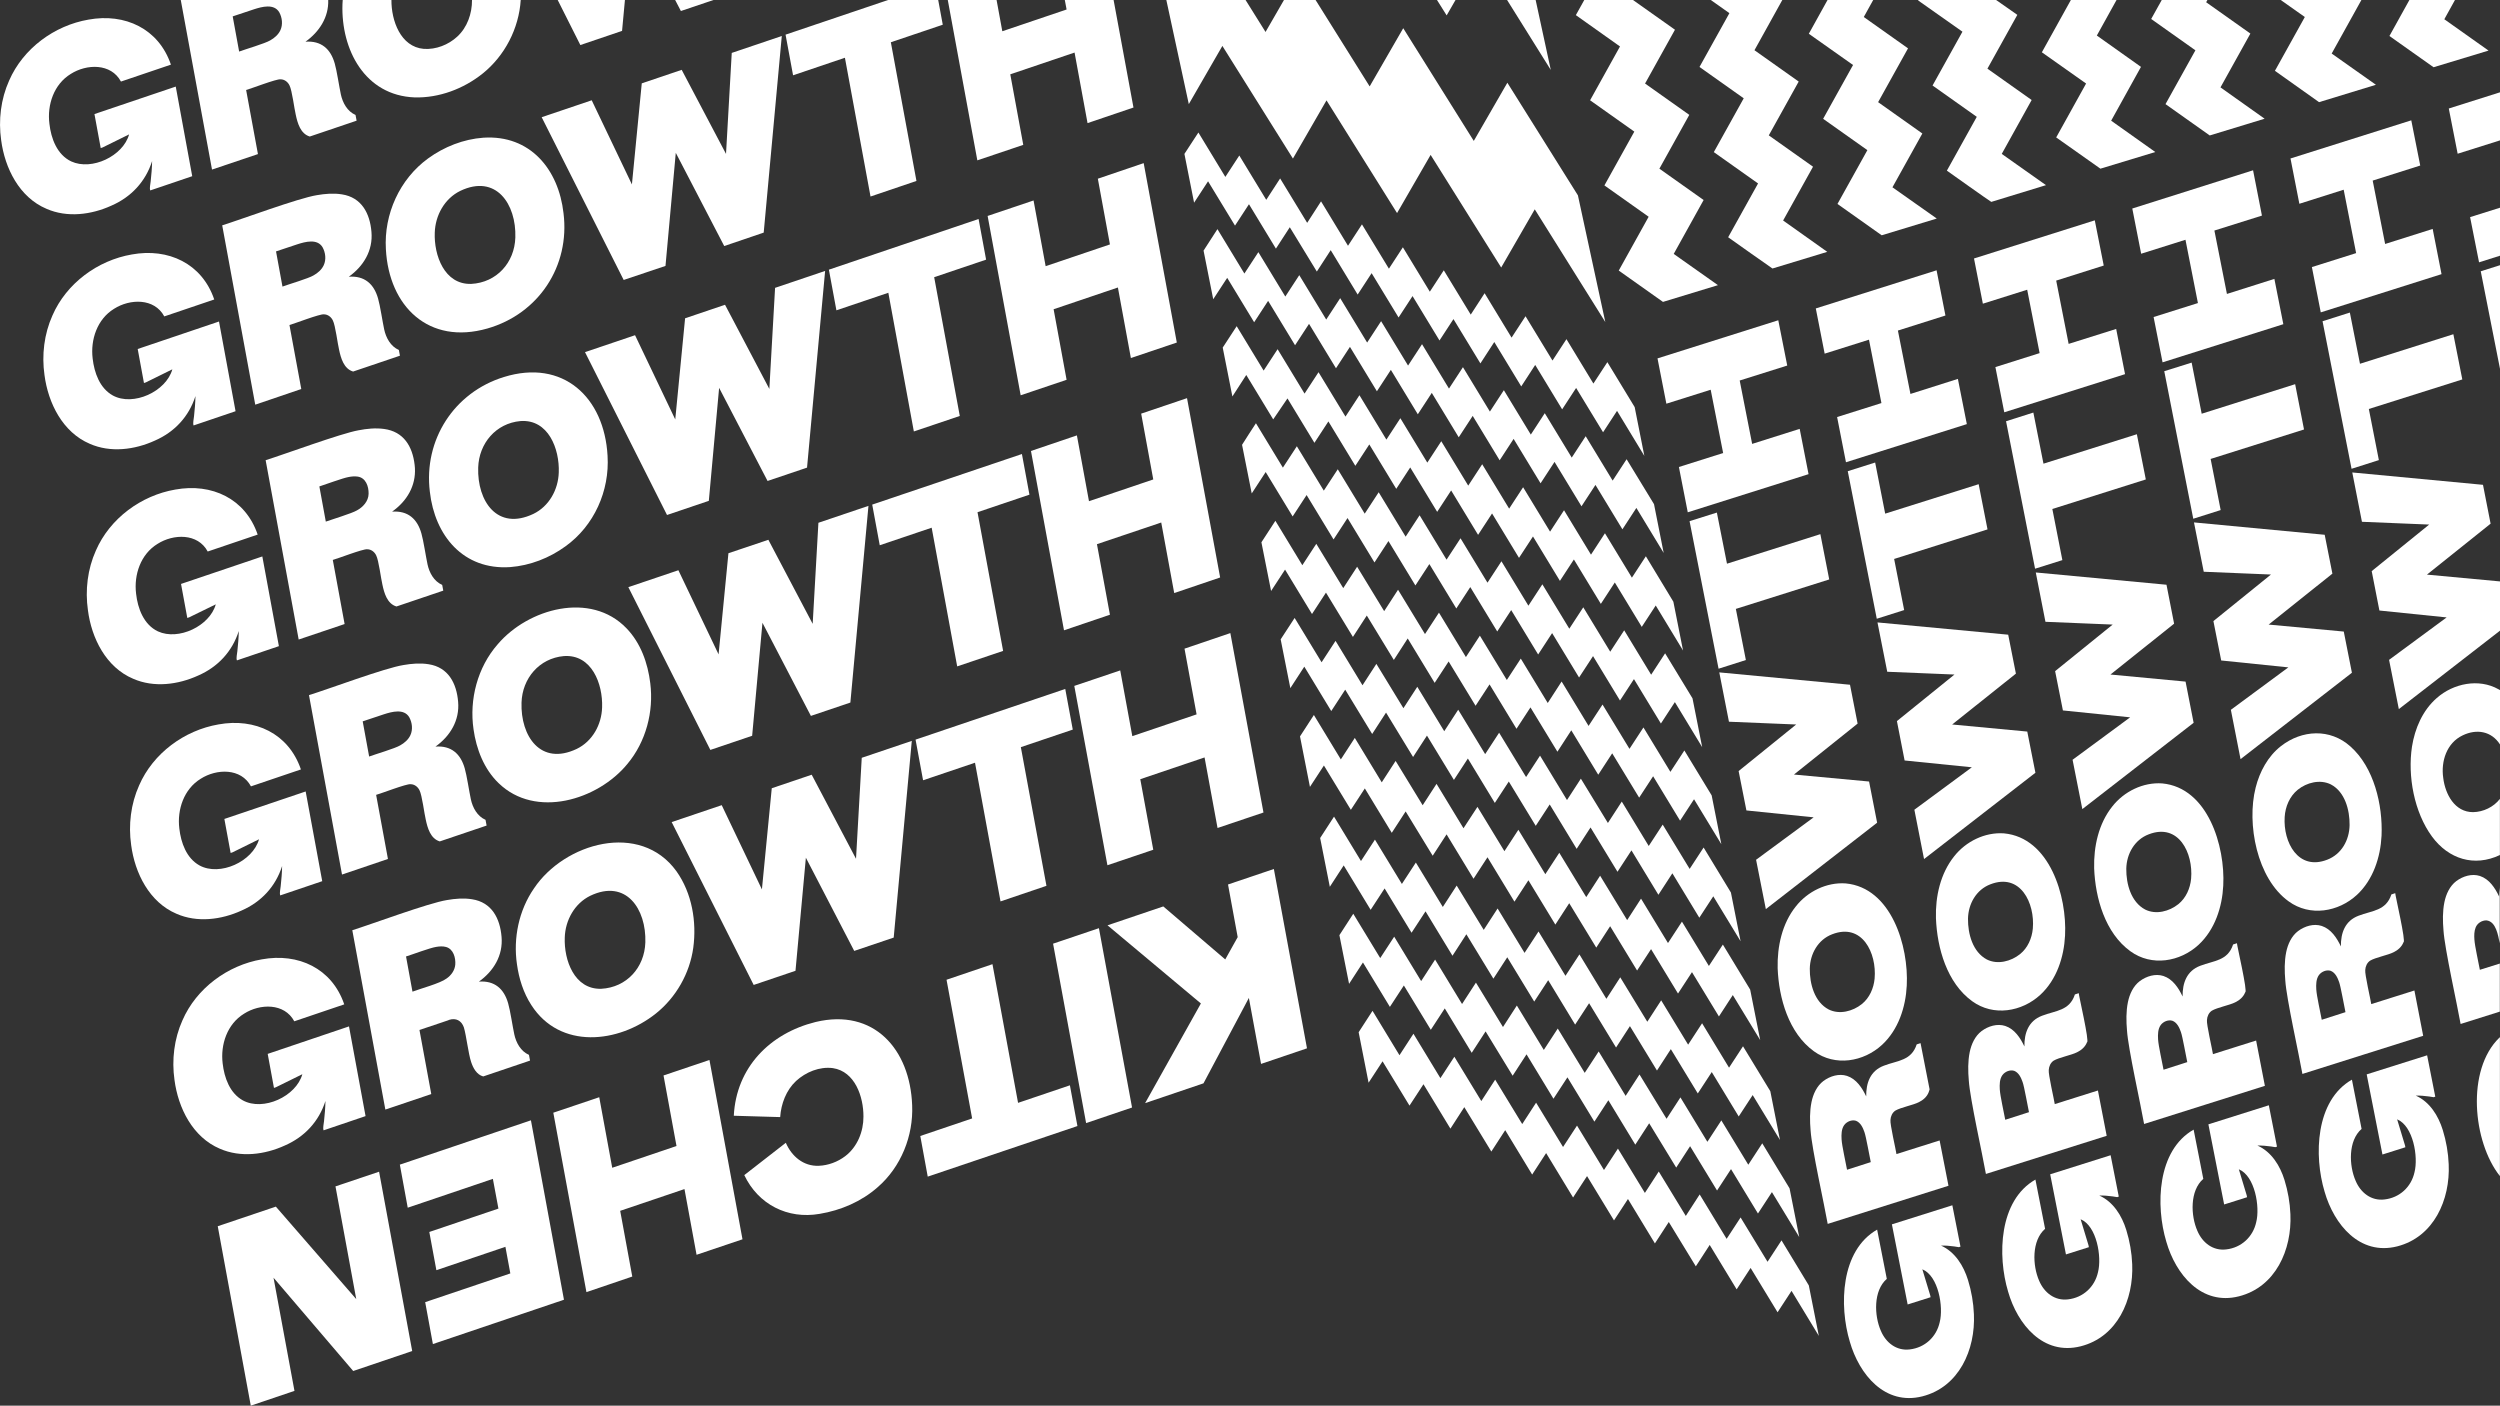 <?xml version="1.0" encoding="utf-8"?>
<!-- Generator: Adobe Illustrator 26.1.0, SVG Export Plug-In . SVG Version: 6.00 Build 0)  -->
<svg version="1.1" id="Layer_1" xmlns="http://www.w3.org/2000/svg" xmlns:xlink="http://www.w3.org/1999/xlink" x="0px" y="0px"
	 viewBox="0 0 2792.3 1570" style="enable-background:new 0 0 2792.3 1570;" xml:space="preserve">
<rect x="0" y="0" width="2792.3" height="1570" fill="#333333" stroke="none"/>
<style type="text/css">
	.st0{fill:#FFFFFF;}
</style>
<g>
	<path class="st0" d="M288.1,172.1l-13.2-71.6c4.8-1.2,34.1-12.6,38.5-11.9c4.4,0,8.2,3,10,6.9c2.8,5.4,5.4,26.5,6.9,32.5
		c2,9.5,5.3,21.4,15.7,24.5l52.3-17.7l-1.2-6.4c-9.2-4-14.4-13.6-16.4-23c-1.6-7.3-4.7-27.5-6.8-34.4c-4.6-16.4-15.2-25.7-32.7-24.4
		c15.3-10.9,26.1-27.3,25.4-46.6H201.9l34.9,189.4L288.1,172.1z M283.6,10.4c9-2.9,22.4-6.6,28.3,3.3c3.3,6,4.2,13.7,1.3,20
		c-2.3,5-6.7,8.8-11.4,11.4c-5.5,3.4-28.4,10.1-34.7,12.5l-7.2-39.3L283.6,10.4z"/>
	<path class="st0" d="M433.3,959.4l-13.2-71.6c4.8-1.2,34.1-12.6,38.5-11.9c4.4,0,8.2,3,10,6.9c2.8,5.4,5.4,26.5,6.9,32.5
		c2,9.5,5.3,21.4,15.7,24.5l52.3-17.7l-1.2-6.4c-9.2-4-14.4-13.6-16.4-23c-1.6-7.3-4.7-27.5-6.8-34.4c-4.6-16.4-15.2-25.7-32.7-24.4
		c16.5-11.8,27.1-29.3,25.3-50c-1.7-20.6-10.9-38.6-33-42c-9.2-1.5-18.8-0.7-28,0.9C430,746,366,770,345.1,776.4L382,976.8
		L433.3,959.4z M428.8,797.8c9-2.9,22.4-6.6,28.3,3.3c3.3,6,4.2,13.7,1.3,20c-2.3,5-6.7,8.8-11.4,11.4c-5.5,3.4-28.4,10.1-34.7,12.5
		l-7.2-39.3L428.8,797.8z"/>
	<path class="st0" d="M501.6,1139.1c7.7-2.4,13.8,0.8,16.5,8.4c2.8,9.4,5,29.4,8.1,38.6c2.2,6.8,6.2,14.2,13.5,16.2l52.3-17.7
		l-1.2-6.4c-9.2-4-14.4-13.6-16.4-23c-1.6-7.3-4.7-27.5-6.8-34.4c-4.6-16.4-15.2-25.7-32.7-24.4c16.5-11.8,27.1-29.3,25.3-50
		c-1.7-20.6-10.9-38.6-33-42c-9.2-1.5-18.8-0.7-28,0.9c-20.7,3.3-84.8,27.2-105.7,33.7l36.9,200.3l51.3-17.3l-13.2-71.6l32.1-10.8
		L501.6,1139.1z M498.8,1092.9c-7.2,5.5-29.6,11.4-38.1,14.7l-7.2-39.3c7.2-2.2,26.6-9.6,33.7-10.7c3.6-0.6,7.4-0.9,11,0.1
		c8.3,2.3,10.9,12.2,10.3,19.8C507.9,1083.9,503.9,1089.4,498.8,1092.9z"/>
	<path class="st0" d="M441.3,568.9c15.5-12.2,24.3-29.9,21.8-49.8c-2.4-20.6-12.3-37.1-34.2-40c-9.5-1.3-19.2-0.3-28.5,1.5
		C381,484,316.3,507.9,296.7,514l36.9,200.3l51.3-17.3l-13.2-71.6c4.8-1.2,34.1-12.6,38.5-11.9c4.4,0,8.2,3,10,6.9
		c2.8,5.4,5.4,26.5,6.9,32.5c2,9.5,5.3,21.4,15.7,24.5l52.3-17.7l-1.2-6.4c-9.2-4-14.4-13.6-16.4-23c-1.6-7.3-4.7-27.5-6.8-34.4
		c-4.6-16.4-15.2-25.7-32.7-24.4C438.9,570.8,440.5,569.6,441.3,568.9z M411.7,551.6c-0.2,8.2-6.2,14.8-13.1,18.5
		c-5.5,3.3-28.4,10.2-34.7,12.5l-7.2-39.3c6.3-2,26.1-9.3,32.2-10.4c3.4-0.7,7-1.1,10.4-0.6C408.6,533.5,411.9,543.3,411.7,551.6z"
		/>
	<path class="st0" d="M336.5,434.5L323.3,363c4.8-1.2,34.1-12.6,38.5-11.9c4.4,0,8.2,3,10,6.9c2.8,5.4,5.4,26.5,6.9,32.5
		c2,9.5,5.3,21.4,15.7,24.5l52.3-17.7l-1.2-6.4c-9.2-4-14.4-13.6-16.4-23c-1.6-7.3-4.7-27.5-6.8-34.4c-4.6-16.4-15.2-25.7-32.7-24.4
		c16.5-11.8,27.1-29.3,25.3-50c-1.7-20.6-10.9-38.6-33-42c-9.2-1.5-18.8-0.7-28,0.9c-20.7,3.3-84.8,27.2-105.7,33.7l36.9,200.3
		L336.5,434.5z M332,272.9c9-2.9,22.4-6.6,28.3,3.3c3.3,6,4.2,13.7,1.3,20c-2.3,5-6.7,8.8-11.4,11.4c-5.5,3.4-28.4,10.1-34.7,12.5
		l-7.2-39.3L332,272.9z"/>
	<path class="st0" d="M51.9,233.2c23.2,10.2,50.2,6.7,72.7-3.6c22-9.6,38-26.8,45.3-49.7c-0.1,7.3-0.8,15.3-1.6,22.6
		c-0.2,3-1.5,7.2-0.5,10.2l46.9-15.9L196.3,96.7l-90.8,30.7l7,38l2.1-0.7l29.6-14.6c-6.7,24.2-41.7,40.8-64.6,30.2
		c-15.9-7.5-22.6-25.7-24.4-42.1C52.5,117,60.2,94.1,79,82.6c17.7-11.3,45-12.2,56.1,8.5l55.8-18.9c-13.7-40.3-51.4-57.7-92-50.3
		C60.6,28.5,25.8,54.2,10.2,90c-9.3,20.7-12.1,44.2-8.9,66.6C5.4,187.9,21.6,220.4,51.9,233.2z"/>
	<path class="st0" d="M245.5,1283c23.2,10.2,50.2,6.7,72.7-3.6c22-9.6,38-26.8,45.3-49.7c-0.1,7.3-0.8,15.3-1.6,22.6
		c-0.2,3-1.5,7.2-0.5,10.2l46.9-15.9l-18.5-100.2l-90.8,30.7l7,38l2.1-0.7l29.6-14.6c-6.9,24.8-43.7,41.7-66.5,29.2
		c-14.6-8.1-20.7-25.4-22.5-41.2c-2.6-21.2,5.1-44.1,23.9-55.6c17.7-11.3,45-12.2,56.1,8.5l55.8-18.9c-13.7-40.3-51.4-57.7-92-50.3
		c-38.3,6.6-73.1,32.3-88.7,68.1c-9.3,20.7-12.1,44.2-8.9,66.6C199,1237.6,215.2,1270.1,245.5,1283z"/>
	<path class="st0" d="M197.1,1020.6c23.2,10.2,50.2,6.7,72.7-3.6c22-9.6,38-26.8,45.3-49.7c-0.1,7.3-0.8,15.3-1.6,22.6
		c-0.2,3-1.5,7.2-0.5,10.2l46.9-15.9l-18.5-100.2l-90.8,30.7l7,38l2.1-0.7l29.6-14.6c-6.9,24.8-43.7,41.7-66.5,29.2
		c-14.6-8.1-20.7-25.4-22.5-41.2c-2.6-21.2,5.1-44.1,23.9-55.6c17.7-11.3,45-12.2,56.1,8.5l55.8-18.9c-13.7-40.3-51.4-57.7-92-50.3
		c-38.3,6.6-73.1,32.3-88.7,68.1c-9.3,20.7-12.1,44.2-8.9,66.6C150.6,975.2,166.8,1007.7,197.1,1020.6z"/>
	<path class="st0" d="M100.3,495.7c23.2,10.2,50.2,6.7,72.7-3.6c22-9.6,38-26.8,45.3-49.7c-0.1,7.3-0.8,15.3-1.6,22.6
		c-0.2,3-1.5,7.2-0.5,10.2l46.9-15.9l-18.5-100.2l-90.8,30.7l7,38l2.1-0.7l29.6-14.6c-6.9,24.8-43.7,41.7-66.5,29.2
		c-14.6-8.1-20.7-25.4-22.5-41.2c-2.6-21.2,5.1-44.1,23.9-55.6c17.7-11.3,45-12.2,56.1,8.5l55.8-18.9c-13.7-40.3-51.4-57.7-92-50.3
		c-38.3,6.6-73.1,32.3-88.7,68.1c-9.3,20.7-12.1,44.2-8.9,66.6C53.8,450.3,70,482.8,100.3,495.7z"/>
	<path class="st0" d="M148.7,758.1c23.2,10.2,50.2,6.7,72.7-3.6c22-9.6,38-26.8,45.3-49.7c-0.1,7.3-0.8,15.3-1.6,22.6
		c-0.2,3-1.5,7.2-0.5,10.2l46.9-15.9l-18.5-100.2l-90.8,30.7l7,38l2.1-0.7L241,675c-6.7,24.2-41.7,40.8-64.6,30.2
		c-15.9-7.5-22.6-25.7-24.4-42.1c-2.6-21.2,5.1-44.1,23.9-55.6c17.7-11.3,45-12.2,56.1,8.5l55.8-18.9c-13.7-40.3-51.4-57.7-92-50.3
		c-38.3,6.6-73.1,32.3-88.7,68.1c-9.3,20.7-12.1,44.2-8.9,66.6C102.2,712.8,118.4,745.3,148.7,758.1z"/>
	<polygon class="st0" points="840.1,821.8 851.6,695.6 905.7,799.6 949.8,784.7 970,565 914.1,583.9 907.7,696.8 858.2,602.9 
		813.6,617.9 802.6,730.9 757.7,636.9 701.8,655.8 793.4,837.6 	"/>
	<polygon class="st0" points="888.5,1084.3 900.1,958 954.1,1062.1 998.2,1047.2 1018.4,827.5 962.5,846.4 956.1,959.2 906.6,865.3 
		862,880.4 851,993.4 806.1,899.3 750.2,918.2 841.8,1100.1 	"/>
	<polygon class="st0" points="694.8,34.5 698,0 622.9,0 648.2,50.3 	"/>
	<polygon class="st0" points="760.5,12.3 796.9,0 754.1,0 	"/>
	<polygon class="st0" points="859.3,434.4 809.8,340.4 765.2,355.5 754.2,468.5 709.3,374.4 653.4,393.3 745,575.2 791.7,559.4 
		803.2,433.2 857.3,537.2 901.4,522.3 921.6,302.6 865.7,321.5 	"/>
	<polygon class="st0" points="743.3,297 754.8,170.7 808.9,274.8 853,259.8 873.2,40.2 817.3,59.1 810.9,171.9 761.4,78 716.8,93.1 
		705.8,206 660.9,112 605,130.9 696.6,312.7 	"/>
	<polygon class="st0" points="1202.8,486.3 1151.5,503.7 1188.4,704 1239.7,686.6 1225.2,607.8 1297,583.6 1311.5,662.4 1362.8,645 
		1325.8,444.7 1274.6,462 1288.1,535.5 1216.3,559.8 	"/>
	<polygon class="st0" points="741.1,1201.2 755.6,1280 683.8,1304.3 669.3,1225.5 618,1242.8 655,1443.2 706.2,1425.8 692.7,1352.4 
		764.5,1328.1 778,1401.5 829.3,1384.2 792.4,1183.9 	"/>
	<polygon class="st0" points="1191.3,424.2 1176.8,345.4 1248.6,321.1 1263.1,399.9 1314.4,382.6 1277.4,182.2 1226.2,199.6 
		1239.7,273 1167.9,297.3 1154.4,223.9 1103.1,241.2 1140,441.5 	"/>
	<polygon class="st0" points="1142.9,161.8 1128.4,83 1200.2,58.7 1214.7,137.5 1266,120.1 1243.8,0 1189.3,0 1191.3,10.6 
		1119.5,34.9 1113.1,0 1058.6,0 1091.6,179.1 	"/>
	<polygon class="st0" points="1359.9,924.8 1411.2,907.5 1374.2,707.1 1323,724.5 1336.5,797.9 1264.7,822.2 1251.2,748.8 
		1199.9,766.1 1236.9,966.4 1288.1,949.1 1273.6,870.3 1345.4,846 	"/>
	<polygon class="st0" points="446.6,1300.8 455.4,1348.9 550.5,1316.7 556.7,1349.9 479.5,1376 487.4,1418.7 564.5,1392.6 
		570,1422.3 474.9,1454.4 483.5,1501.2 629.9,1451.7 593,1251.3 	"/>
	<polygon class="st0" points="1371.6,987.9 1382.4,1046.7 1368.5,1071.6 1299.3,1012.4 1237,1033.5 1341.3,1120.8 1279,1232.1 
		1344.2,1210 1394.9,1114.6 1408.5,1188.3 1459.8,1170.9 1422.8,970.6 	"/>
	<path class="st0" d="M1018.8,1234.4c-2.3-62.3-42.6-108.6-107.9-92.9c-51.1,12.7-88.6,50.9-91.3,104.7l51.8,1.5
		c1-14.9,6.7-30,17.7-40.3c10.9-10,26.2-16.3,41.1-14.4c24.8,3.7,34.3,32.1,34.2,54.1c0.1,16.7-6.8,33.9-20.3,44.2
		c-8.4,6.4-19,10.4-29.6,10.8c-17.1,0.7-30.3-10.6-36.8-25.7l-46.4,36.1c15.6,32.8,48.4,49.5,84.1,43.3
		c23.7-3.9,46.8-13.8,64.9-29.8C1006.3,1303.5,1020.3,1268.7,1018.8,1234.4z"/>
	<polygon class="st0" points="374.7,1325.1 397.9,1451 308.1,1347.7 243.2,1369.6 280.1,1570 328.9,1553.5 305.5,1427.1 
		394.5,1531.3 460.4,1509 423.4,1308.7 	"/>
	<path class="st0" d="M382.5,4.7c-1.7,50.7,25,102,80.7,104.1c27.3,0.7,54.5-9.6,75.7-26.5c24.9-19.9,40.7-50.5,42.7-82.3h-54.4
		c0.1,15.1-5.3,30.7-16.6,41c-9.9,9.1-23.7,14.5-37.2,13.6C447.3,52.4,437,22.8,437.2,0h-54.4C382.7,1.1,382.6,3.6,382.5,4.7z"/>
	<path class="st0" d="M431,278.3c3.4,64.2,48.1,107.3,113.4,88.6c57.2-16.4,92.4-69.7,85-128.8c-5.5-48.9-37.2-87.7-89.5-84.3
		c-22.2,1.6-43.8,10.1-61.8,23.2C446.4,200.1,428.7,239.1,431,278.3z M485.6,259.8c0.6-19.2,10.9-38,28.5-46.6
		c40-19.1,62.7,14.8,61.5,52.1c-0.9,28.1-20.9,50.3-49.3,51.8C496.3,318,484.6,285.1,485.6,259.8z"/>
	<path class="st0" d="M593.4,1122.5c32.1,50,97.3,42.9,139.2,9.5c22.5-18,37.7-44.7,41.7-73.2c4-29.3-1.4-61.2-18.7-85.6
		c-40.5-56.2-125.3-31.7-159.2,19.1c-16.9,24.5-23.3,55.4-19,84.7C579.6,1093,584.6,1108.9,593.4,1122.5z M630.8,1047.1
		c0.6-19.2,10.9-38,28.5-46.6c40-19.1,62.7,14.8,61.5,52.1c-0.9,28.1-20.9,50.3-49.3,51.8C641.5,1105.3,629.8,1072.4,630.8,1047.1z"
		/>
	<path class="st0" d="M678.6,509.1c-3.6-65.5-49.8-108.5-115.8-88c-55.7,17.2-89.8,70.3-82.7,128.1c5.5,49.1,37.4,87.7,89.7,84.2
		c22.2-1.7,43.8-10.1,61.8-23.2C663.6,587.2,681,548.3,678.6,509.1z M624.1,527.7c-0.6,19.2-10.8,37.8-28.4,46.3
		c-40.3,19.1-62.8-14.2-61.6-51.8c0.9-27.1,19.8-49.4,47.2-51.9C612.5,468,625.1,501.5,624.1,527.7z"/>
	<path class="st0" d="M699.7,701.7c-40-41.6-109.9-22-143.8,17.9c-22.5,25.7-31.9,61.4-27,95c3.1,22.1,11.7,44.4,28,60.1
		c41.2,40,110.8,19,143.9-21.5c20.7-24.8,29.5-58.3,25.5-90.1C723.6,740.7,715.6,718.1,699.7,701.7z M672.5,790.2
		c-0.6,19.2-10.8,37.8-28.4,46.3c-40.3,19.1-62.8-14.2-61.6-51.8c0.9-27.1,19.8-49.4,47.2-51.9C660.9,730.5,673.5,763.9,672.5,790.2
		z"/>
	<polygon class="st0" points="1141.4,507.1 974.2,563.6 982.6,609 1040.6,589.4 1069.1,744.3 1120.4,727 1091.8,572.1 1149.8,552.5 
			"/>
	<polygon class="st0" points="1089,851.9 1117.5,1006.8 1168.8,989.4 1140.2,834.5 1198.2,814.9 1189.8,769.5 1022.6,826.1 
		1031,871.5 	"/>
	<polygon class="st0" points="1137.1,1231.8 1108.5,1076.9 1057.2,1094.3 1085.8,1249.2 1027.9,1268.8 1036.2,1314.2 1203.4,1257.7 
		1195,1212.2 	"/>
	<polygon class="st0" points="992.2,327 1020.7,481.9 1072,464.6 1043.4,309.6 1101.4,290 1093,244.6 925.8,301.2 934.2,346.6 	"/>
	<polygon class="st0" points="885.8,84.1 943.7,64.5 972.3,219.5 1023.6,202.1 995,47.2 1053,27.6 1047.9,0 991.9,0 877.4,38.7 	"/>
	<polygon class="st0" points="1176.2,1054 1213.1,1254.4 1264.4,1237 1227.4,1036.7 	"/>
	<path class="st0" d="M2381.5,1412c-0.5-12.9-2.8-25.9-6.6-38.2c-4.9-15.9-14.5-31.5-30.2-38.5c4.9-0.1,10.2,0.3,15,1
		c1.2,0.2,3.8,0.6,5,0.8c0,0,1.8-0.6,1.8-0.6l-9.1-46.2c-16.5,5.2-51.5,16.3-67.5,21.3l17.6,89.5l25.6-8.1l-0.4-2.1l-8.8-29.1
		c18,7.4,23.8,42.1,19.4,59.1c-3.6,16.5-16.7,28.5-33.5,30.4c-14.8,1.8-26.6-7.5-32.2-20.7c-7.5-17-8.6-44.9,6.6-58.1l-10.8-55
		c-40.9,23.3-42.6,85-30.5,125.2c10.5,36.6,39.2,71.6,81.1,61C2365,1493.3,2383.2,1451.6,2381.5,1412z"/>
	<path class="st0" d="M2558.2,1356.2c-0.5-12.9-2.8-25.9-6.6-38.2c-4.9-15.9-14.5-31.5-30.2-38.5c4.9-0.1,10.2,0.3,15,1
		c1.2,0.2,3.8,0.6,5,0.8c0,0,1.8-0.6,1.8-0.6l-9.1-46.2c-16.5,5.2-51.5,16.3-67.5,21.3l17.6,89.5l25.6-8.1l-0.4-2.1l-8.8-29.1
		c18,7.4,23.8,42.1,19.4,59.1c-3.6,16.5-16.7,28.5-33.5,30.4c-14.8,1.8-26.6-7.5-32.2-20.7c-7.5-17-8.6-44.9,6.6-58.1l-10.8-55
		c-40.9,23.3-42.6,85-30.5,125.2c10.5,36.6,39.2,71.6,81.1,61C2541.7,1437.5,2560,1395.8,2558.2,1356.2z"/>
	<path class="st0" d="M2735,1300.4c-0.5-12.9-2.8-25.9-6.6-38.2c-4.9-15.9-14.5-31.5-30.2-38.5c4.9-0.1,10.2,0.3,15,1
		c1.2,0.2,3.8,0.6,5,0.8c0,0,1.8-0.6,1.8-0.6l-9.1-46.2c-16.5,5.2-51.5,16.3-67.5,21.3l17.6,89.5l25.6-8.1l-0.4-2.1l-8.8-29.1
		c18,7.4,23.8,42.1,19.4,59.1c-3.6,16.5-16.7,28.5-33.5,30.4c-14.8,1.8-26.6-7.5-32.2-20.7c-7.5-17-8.6-44.9,6.6-58.1l-10.8-55
		c-40.9,23.3-42.6,85-30.5,125.2c10.5,36.6,39.2,71.6,81.1,61C2718.5,1381.6,2736.8,1339.9,2735,1300.4z"/>
	<path class="st0" d="M2791.5,1159.1c-37.1,36-29.7,116.2,0.7,154.5v-155.2L2791.5,1159.1z"/>
	<path class="st0" d="M2204.7,1467.9c-0.5-12.9-2.8-25.9-6.6-38.2c-4.9-15.9-14.5-31.5-30.2-38.5c4.9-0.1,10.2,0.3,15,1
		c1.2,0.2,3.8,0.6,5,0.8c0,0,1.8-0.6,1.8-0.6l-9.1-46.2c-16.5,5.2-51.5,16.3-67.5,21.3l17.6,89.5l25.6-8.1l-0.4-2.1l-8.8-29.1
		c18,7.4,23.8,42.1,19.4,59.1c-3.6,16.5-16.7,28.5-33.5,30.4c-14.8,1.8-26.6-7.5-32.2-20.7c-7.5-17-8.6-44.9,6.6-58.1l-10.8-55
		c-40.9,23.3-42.6,85-30.5,125.2c10.5,36.6,39.2,71.6,81.1,61C2188.2,1549.1,2206.5,1507.4,2204.7,1467.9z"/>
	<path class="st0" d="M2343.2,1218l-48.2,15.2c-0.7-5-7.4-33.7-6.7-38.1c0.2-4,2-8.1,5.4-10.4c6-3.6,20-6.2,26.2-9.4
		c4.8-2.3,9.2-6.1,11.1-11.2c3.1,0.3-9.5-53.6-9.2-54.8l-4.3,1.4c-6,18.4-21.4,17.9-36.7,23.8c-15.1,5.7-19.9,19.2-19.7,34.3
		c-4.5-9.5-10.9-19.4-21.4-22.9c-9-2.9-19,0.2-26.4,5.7c-7.4,5.6-11.5,14.7-13.3,23.6c-2.1,10.3-1.9,21.2-1,31.7
		c1.3,20.3,15.5,83.5,19.1,104.3l134.9-42.6L2343.2,1218z M2239.7,1250.7c-1.3-7.5-5.7-26.5-6.1-33.9c-0.3-5.4-0.3-11.5,3-16.1
		c2.9-3.8,8.3-6.1,13-4.7c5.2,2,7.8,7.7,9.5,12.6c1.9,5.1,5.8,27.9,7.1,33.6L2239.7,1250.7z"/>
	<path class="st0" d="M2696.7,1106.3l-48.2,15.2c-0.7-5-7.4-33.7-6.7-38.1c0.2-4,2-8.1,5.4-10.4c6-3.6,20-6.2,26.2-9.4
		c4.8-2.3,9.2-6.1,11.1-11.2c3.1,0.3-9.5-53.6-9.2-54.8l-4.3,1.4c-6,18.4-21.4,17.9-36.7,23.8c-15.1,5.7-19.9,19.2-19.7,34.3
		c-4.5-9.5-10.9-19.4-21.4-22.9c-9-2.9-19,0.2-26.4,5.7c-7.4,5.6-11.5,14.7-13.3,23.6c-2.1,10.3-1.9,21.2-1,31.7
		c1.3,20.3,15.5,83.5,19.1,104.3l134.9-42.6L2696.7,1106.3z M2593.2,1139c-1.3-7.5-5.7-26.5-6.1-33.9c-0.3-5.4-0.3-11.5,3-16.1
		c2.9-3.8,8.3-6.1,13-4.7c5.2,2,7.8,7.7,9.5,12.6c1.9,5.1,5.8,27.9,7.1,33.6L2593.2,1139z"/>
	<path class="st0" d="M2519.9,1162.2l-48.2,15.2c-0.7-5-7.4-33.7-6.7-38.1c0.2-4,2-8.1,5.4-10.4c6-3.6,20-6.2,26.2-9.4
		c4.8-2.3,9.2-6.1,11.1-11.2c3.1,0.3-9.5-53.6-9.2-54.8l-4.3,1.4c-6,18.4-21.4,17.9-36.7,23.8c-15.1,5.7-19.9,19.2-19.7,34.3
		c-4.5-9.5-10.9-19.4-21.4-22.9c-9-2.9-19,0.2-26.4,5.7c-7.4,5.6-11.5,14.7-13.3,23.6c-2.1,10.3-1.9,21.2-1,31.7
		c1.3,20.3,15.5,83.5,19.1,104.3l134.9-42.6L2519.9,1162.2z M2416.5,1194.8c-1.3-7.5-5.7-26.5-6.1-33.9c-0.3-5.4-0.3-11.5,3-16.1
		c2.9-3.8,8.3-6.1,13-4.7c5.2,2,7.8,7.7,9.5,12.6c1.9,5.1,5.8,27.9,7.1,33.6L2416.5,1194.8z"/>
	<path class="st0" d="M2791.9,992.1c-0.4,3-0.6,6.2-0.6,9.2c-4.5-9.5-10.9-19.4-21.4-22.9c-9-2.9-19,0.2-26.4,5.7
		c-7.4,5.6-11.5,14.7-13.3,23.6c-2.1,10.3-1.9,21.2-1,31.7c1.3,20.3,15.5,83.5,19.1,104.3l43.8-13.8v-53.7l-22.3,7
		c-1.3-7.5-5.7-26.5-6.1-33.9c-0.3-4.4-0.3-9.2,1.4-13.4c1.9-4.8,7-8,12.1-7.9c10.8,1.2,13,17,14.8,25.6v-63.9
		C2792.2,990.4,2792,991.6,2791.9,992.1z"/>
	<path class="st0" d="M2166.4,1273.8l-48.2,15.2c-0.7-5-7.4-33.7-6.7-38.1c0.2-4,2-8.1,5.4-10.4c6-3.6,20-6.2,26.2-9.4
		c4.8-2.3,9.2-6.1,11.1-11.2c0.2-0.5,0.6-1.6,0.7-2.1c0,0,0.3-1.1,0.3-1.1l-10.1-51.6l-4.3,1.4c-6,18.4-21.4,17.9-36.7,23.8
		c-15.1,5.7-19.9,19.2-19.7,34.3c-4.5-9.5-10.9-19.4-21.4-22.9c-9-2.9-19,0.2-26.4,5.7c-7.4,5.6-11.5,14.7-13.3,23.6
		c-2.1,10.3-1.9,21.2-1,31.7c1.3,20.3,15.5,83.5,19.1,104.3l134.9-42.6L2166.4,1273.8z M2063,1306.5c-1.3-7.5-5.7-26.5-6.1-33.9
		c-0.3-5.4-0.3-11.5,3-16.1c2.9-3.8,8.3-6.1,13-4.7c5.2,2,7.8,7.7,9.5,12.6c1.9,5.1,5.8,27.9,7.1,33.6L2063,1306.5z"/>
	<polygon class="st0" points="2325.8,903.7 2450.1,807.3 2441.1,761.3 2357.2,753.4 2428.3,696.6 2419.8,653.1 2273.8,639.4 
		2284.6,694.5 2359.7,697.6 2295.4,749.6 2304.1,793.5 2379.2,801.2 2314.9,848.6 	"/>
	<polygon class="st0" points="1972.3,1015.4 2096.6,918.9 2087.6,872.9 2003.7,865.1 2074.8,808.2 2066.3,764.8 1920.3,751 
		1931.1,806.1 2006.2,809.2 1941.9,861.2 1950.6,905.2 2025.7,912.9 1961.4,960.3 	"/>
	<polygon class="st0" points="2149,959.5 2273.4,863.1 2264.3,817.1 2180.4,809.2 2251.6,752.4 2243,708.9 2097,695.2 2107.9,750.3 
		2183,753.4 2118.7,805.4 2127.3,849.4 2202.4,857 2138.2,904.4 	"/>
	<polygon class="st0" points="2781.8,584.9 2773.3,541.5 2627.3,527.7 2638.1,582.8 2713.2,585.9 2649,637.9 2657.6,681.9 
		2732.7,689.6 2668.4,737 2679.3,792 2792.3,704.4 2792.3,649.4 2710.7,641.8 	"/>
	<polygon class="st0" points="2502.5,847.9 2626.9,751.4 2617.8,705.4 2533.9,697.6 2605.1,640.7 2596.5,597.3 2450.5,583.5 
		2461.4,638.6 2536.5,641.7 2472.2,693.7 2480.9,737.7 2555.9,745.4 2491.7,792.8 	"/>
	<polygon class="st0" points="2441,267.8 2454.9,338.5 2405.4,354.1 2415.4,404.7 2550.3,362.1 2540.3,311.5 2487.3,328.3 
		2473.3,257.5 2526.4,240.8 2516.5,190.2 2381.6,232.9 2391.5,283.4 	"/>
	<polygon class="st0" points="2745,171.7 2792.3,156.8 2792.3,103.1 2735.1,121.2 	"/>
	<polygon class="st0" points="2758.9,242.5 2768.9,293 2792.3,285.6 2792.3,232 	"/>
	<polygon class="st0" points="2264.2,323.6 2278.1,394.4 2228.7,410 2238.6,460.5 2373.5,417.9 2363.6,367.4 2310.5,384.1 
		2296.6,313.4 2349.7,296.6 2339.7,246.1 2204.8,288.7 2214.7,339.2 	"/>
	<polygon class="st0" points="2617.7,211.9 2631.6,282.7 2582.2,298.3 2592.1,348.9 2727,306.2 2717.1,255.7 2664,272.5 
		2650.1,201.7 2703.2,184.9 2693.2,134.4 2558.3,177 2568.2,227.6 	"/>
	<polygon class="st0" points="2087.5,379.4 2101.4,450.2 2051.9,465.8 2061.8,516.3 2196.8,473.7 2186.8,423.2 2133.8,440 
		2119.8,369.2 2172.9,352.4 2163,301.9 2028.1,344.5 2038,395 	"/>
	<polygon class="st0" points="1910.7,435.3 1924.6,506 1875.2,521.6 1885.1,572.2 2020,529.6 2010.1,479 1957,495.8 1943.1,425 
		1996.2,408.3 1986.2,357.7 1851.3,400.3 1861.2,450.9 	"/>
	<path class="st0" d="M1985.5,1081.5c1.3,33.4,12.3,72.3,40.5,92.7c23.7,17.2,55.4,11.9,76.2-7.3c18.1-16.8,26.3-41.9,27.5-66.1
		c2.3-43.8-17.1-109.3-68.2-114.1c-21.3-1.5-42.6,9-55.7,25.7C1990.4,1031.6,1984.9,1057.2,1985.5,1081.5z M2021.4,1081.9
		c0.3-16.5,9.2-32.4,25-38.4c33.5-13,49.9,20.9,47.4,49.5c-1,10.8-5.7,21.6-14.3,28.5c-10.1,8.1-25,12-37,6
		C2026.6,1119.2,2021.2,1098.8,2021.4,1081.9z"/>
	<path class="st0" d="M2625.2,833.7c-22.7-20.3-54.1-18.6-77.5-0.4c-14.6,11.4-23.8,28.5-28.3,46.3c-10.3,40.5,1.4,101.8,36.9,127.2
		c23.7,17.2,55.4,11.9,76.2-7.3c18.1-16.8,26.3-41.9,27.5-66.1C2661.5,899.1,2651.6,857.1,2625.2,833.7z M2624.3,921.6
		c-0.3,16.7-8.9,32.4-24.9,38.6c-32.5,12.7-49.4-19.4-47.6-47.7c0.7-11.5,5.5-23,14.6-30.4c10-8.1,24.9-11.9,36.9-6
		C2619.2,884.4,2624.5,904.8,2624.3,921.6z"/>
	<path class="st0" d="M2790.7,769.9c-22.1-12.5-50.6-6.6-69.1,9.8c-15.7,13.7-24.4,33.9-27.6,54.2c-5,33,2.4,73.2,22.3,100.4
		c18.5,25.2,47.2,34.3,75.9,20.7v-62.7c-7,9.1-18.5,14.6-29.9,14.8c-20.6,0.1-31.2-20.1-33.4-38.2c-2.7-18.6,3.8-39.1,21.8-47.6
		c15.4-7.4,32-4.8,41.6,10.2v-60.7C2792.2,770.8,2790.8,770,2790.7,769.9z"/>
	<path class="st0" d="M2162.3,1025.6c1.3,33.4,12.3,72.3,40.5,92.7c23.7,17.2,55.4,11.9,76.2-7.3c18.1-16.8,26.3-41.9,27.5-66.1
		c2.3-43.8-17.1-109.3-68.2-114.1c-21.3-1.5-42.6,9-55.7,25.7C2167.2,975.8,2161.6,1001.3,2162.3,1025.6z M2198.1,1026.1
		c0.3-16.5,9.2-32.4,25-38.4c33.5-13,49.9,20.9,47.4,49.5c-1,10.8-5.7,21.6-14.3,28.5c-10.1,8.1-25,12-37,6
		C2203.3,1063.3,2197.9,1043,2198.1,1026.1z"/>
	<path class="st0" d="M2339,969.8c1.3,33.4,12.3,72.3,40.5,92.7c23.7,17.2,55.4,11.9,76.2-7.3c18.1-16.8,26.3-41.9,27.5-66.1
		c2.3-43.8-17.1-109.3-68.2-114.1c-21.3-1.5-42.6,9-55.7,25.7C2343.9,920,2338.4,945.5,2339,969.8z M2374.9,970.3
		c0.3-16.5,9.2-32.4,25-38.4c33.5-13,49.9,20.9,47.4,49.5c-1,10.8-5.7,21.6-14.3,28.5c-10.1,8.1-25,12-37,6
		C2380.1,1007.5,2374.7,987.2,2374.9,970.3z"/>
	<polygon class="st0" points="2033.2,596.6 1928.9,629.6 1917.6,572.5 1887.1,582.1 1919.5,746.9 1950,737.2 1938.8,680.1 
		2043.1,647.2 	"/>
	<polygon class="st0" points="2386.7,485 2282.4,517.9 2271.1,460.8 2240.6,470.5 2273,635.2 2303.5,625.6 2292.3,568.5 
		2396.7,535.5 	"/>
	<polygon class="st0" points="2792.3,412 2792.3,296.2 2770.8,303 	"/>
	<polygon class="st0" points="2563.5,429.1 2459.1,462.1 2447.9,405 2417.3,414.6 2449.7,579.4 2480.3,569.7 2469.1,512.6 
		2573.4,479.7 	"/>
	<polygon class="st0" points="2210,540.8 2105.6,573.7 2094.4,516.6 2063.8,526.3 2096.2,691.1 2126.8,681.4 2115.6,624.3 
		2219.9,591.3 	"/>
	<polygon class="st0" points="2624.6,349.1 2594.1,358.8 2626.5,523.6 2657,513.9 2645.8,456.8 2750.2,423.8 2740.2,373.3 
		2635.9,406.3 	"/>
	<path class="st0" d="M1838.3,621.3L1838.3,621.3l-15.6,23.9c0,0-30.1-49.6-30.1-49.6l-15.6,23.9c0,0-30.1-49.6-30.1-49.6
		l-15.6,23.9c0,0-30.1-49.6-30.1-49.6l-15.6,23.9c0,0-30.1-49.6-30.1-49.6l-15.6,23.9c0,0-30.1-49.6-30.1-49.6l-15.6,23.9
		c0,0-30.1-49.6-30.1-49.6l-15.6,23.9c0,0-30.1-49.6-30.1-49.6l-15.6,23.9c0,0-30.1-49.6-30.1-49.6l-15.6,23.9
		c0,0-30.1-49.6-30.1-49.6l-15.6,23.9c0,0-30.1-49.6-30.1-49.6c-1.8,2.8-14,21.6-15.6,23.9c0,0,10.8,54.6,10.8,54.6l15.5-24
		c0,0,30.1,49.6,30.1,49.6L1438,445c0,0,30.1,49.6,30.1,49.6l15.6-23.9c0,0,30.1,49.6,30.1,49.6l15.6-23.9c0,0,30.1,49.6,30.1,49.6
		l15.6-23.9c0,0,30.1,49.6,30.1,49.6l15.6-23.9c0,0,30.1,49.6,30.1,49.6l15.6-23.9c0,0,30.1,49.6,30.1,49.6l15.6-23.9
		c0,0,30.1,49.6,30.1,49.6l15.6-23.9c0,0,30.1,49.6,30.1,49.6l15.6-23.9c0,0,30.1,49.6,30.1,49.6l15.6-23.9l30.5,50.3l-10.8-54.5
		L1838.3,621.3z"/>
	<polygon class="st0" points="1333.7,226.4 1349.3,202.5 1379.4,252 1395,228.1 1425.1,277.7 1440.6,253.8 1470.8,303.3 
		1486.3,279.4 1516.4,329 1532,305.1 1562.1,354.6 1577.7,330.7 1607.8,380.3 1623.4,356.4 1653.5,405.9 1669,382 1699.1,431.6 
		1714.7,407.6 1744.8,457.2 1760.4,433.3 1790.5,482.8 1806.1,458.9 1836.6,509.2 1825.8,454.7 1795.3,404.5 1779.7,428.4 
		1749.6,378.8 1734,402.7 1703.9,353.2 1688.3,377.1 1658.2,327.5 1642.7,351.4 1612.6,301.9 1597,325.8 1566.9,276.2 1551.3,300.1 
		1521.2,250.6 1505.6,274.5 1475.5,224.9 1460,248.9 1429.8,199.3 1414.3,223.2 1384.2,173.7 1368.6,197.6 1338.5,148 1322.9,171.9 
			"/>
	<path class="st0" d="M1859.8,729.7l-15.6,23.9c0,0-30.1-49.6-30.1-49.6l-15.6,23.9c0,0-30.1-49.6-30.1-49.6l-15.6,23.9
		c0,0-30.1-49.6-30.1-49.6l-15.6,23.9c0,0-30.1-49.6-30.1-49.6l-15.6,23.9c0,0-30.1-49.6-30.1-49.6l-15.6,23.9
		c0,0-30.1-49.6-30.1-49.6l-15.6,23.9c0,0-30.1-49.6-30.1-49.6l-15.6,23.9c0,0-30.1-49.6-30.1-49.6l-15.6,23.9
		c0,0-30.1-49.6-30.1-49.6l-15.6,23.9c0,0-30.1-49.6-30.1-49.6c-1.3,2-14.8,22.7-15.5,24.1c2.7,13.5,8.1,40.8,10.8,54.3l15.6-23.9
		c0,0,30.1,49.6,30.1,49.6l15.6-23.9c0,0,30.1,49.6,30.1,49.6l15.6-23.9c0,0,30.1,49.6,30.1,49.6l15.6-23.9c0,0,30.1,49.6,30.1,49.6
		l15.6-23.9c0,0,30.1,49.6,30.1,49.6l15.6-23.9c0,0,30.1,49.6,30.1,49.6l15.6-23.9c0,0,30.1,49.6,30.1,49.6l15.6-23.9
		c0,0,30.1,49.6,30.1,49.6l15.6-23.9c0,0,30.1,49.6,30.1,49.6l15.6-23.9c0,0,30.1,49.6,30.1,49.6l15.6-23.9l30.5,50.3l-10.8-54.5
		C1890.3,780,1859.8,729.7,1859.8,729.7z"/>
	<path class="st0" d="M1816.8,512.9l-15.6,23.9c0,0-30.1-49.6-30.1-49.6l-15.6,23.9c0,0-30.1-49.6-30.1-49.6l-15.6,23.9
		c0,0-30.1-49.6-30.1-49.6l-15.6,23.9c0,0-30.1-49.6-30.1-49.6l-15.6,23.9c0,0-30.1-49.6-30.1-49.6l-15.6,23.9
		c0,0-30.1-49.6-30.1-49.6l-15.6,23.9c0,0-30.1-49.6-30.1-49.6l-15.6,23.9c0,0-30.1-49.6-30.1-49.6l-15.6,23.9
		c0,0-30.1-49.6-30.1-49.6l-15.6,23.9c0,0-30.1-49.6-30.1-49.6c-1.2,1.9-14.8,22.8-15.5,24c0,0,10.8,54.3,10.8,54.3
		c1.5-2.2,13.8-21.1,15.6-23.9c0,0,30.1,49.6,30.1,49.6l15.6-23.9c0,0,30.1,49.6,30.1,49.6l15.6-23.9c0,0,30.1,49.6,30.1,49.6
		l15.6-23.9c0,0,30.1,49.6,30.1,49.6l15.6-23.9c0,0,30.1,49.6,30.1,49.6l15.6-23.9c0,0,30.1,49.6,30.1,49.6l15.6-23.9
		c0,0,30.1,49.6,30.1,49.6l15.6-23.9c0,0,30.1,49.6,30.1,49.6l15.6-23.9c0,0,30.1,49.6,30.1,49.6l15.6-23.9c0,0,30.1,49.6,30.1,49.6
		l15.6-23.9l30.5,50.3l-10.8-54.5C1847.3,563.1,1816.8,512.9,1816.8,512.9z"/>
	<polygon class="st0" points="1508.8,904.5 1508.8,904.5 1524.4,880.6 1554.5,930.2 1570,906.3 1600.2,955.8 1615.7,931.9 
		1645.8,981.5 1661.4,957.5 1691.5,1007.1 1707.1,983.2 1737.2,1032.7 1752.7,1008.8 1782.9,1058.4 1798.4,1034.5 1828.5,1084 
		1844.1,1060.1 1874.2,1109.7 1889.8,1085.8 1919.9,1135.3 1935.4,1111.4 1966,1161.7 1954.8,1105.3 1924.3,1055 1908.7,1078.9 
		1878.6,1029.4 1863,1053.3 1832.9,1003.7 1817.4,1027.7 1787.2,978.1 1771.7,1002 1741.6,952.5 1726,976.4 1695.9,926.8 
		1680.3,950.7 1650.2,901.2 1634.6,925.1 1604.5,875.5 1589,899.4 1558.8,849.9 1543.3,873.8 1513.2,824.2 1497.6,848.2 
		1467.5,798.6 1452,822.5 1463.1,878.9 1478.7,855 	"/>
	<polygon class="st0" points="1530.9,1016.2 1530.9,1016.2 1546.5,992.3 1576.6,1041.8 1592.2,1017.9 1622.3,1067.5 1637.8,1043.5 
		1668,1093.1 1683.5,1069.2 1713.6,1118.7 1729.2,1094.8 1759.3,1144.4 1774.9,1120.5 1805,1170 1820.5,1146.1 1850.7,1195.7 
		1866.2,1171.8 1896.3,1221.3 1911.9,1197.4 1942,1247 1957.6,1223.1 1988.1,1273.3 1977.3,1218.8 1946.8,1168.6 1931.2,1192.5 
		1901.1,1142.9 1885.5,1166.8 1855.4,1117.3 1839.9,1141.2 1809.7,1091.6 1794.2,1115.6 1764.1,1066 1748.5,1089.9 1718.4,1040.4 
		1702.8,1064.3 1672.7,1014.7 1657.2,1038.6 1627,989.1 1611.5,1013 1581.4,963.4 1565.8,987.3 1535.7,937.8 1520.1,961.7 
		1490,912.1 1474.5,936 1485.3,990.5 1500.8,966.6 	"/>
	<polygon class="st0" points="1419.7,660.1 1435.3,636.2 1465.4,685.8 1481,661.9 1511.1,711.4 1526.6,687.5 1556.8,737.1 
		1572.3,713.1 1602.4,762.7 1618,738.8 1648.1,788.3 1663.7,764.4 1693.8,814 1709.4,790.1 1739.5,839.6 1755,815.7 1785.1,865.3 
		1800.7,841.4 1830.8,890.9 1846.4,867 1876.5,916.6 1892.1,892.7 1922.6,942.9 1911.8,888.4 1881.3,838.2 1865.7,862.1 
		1835.6,812.5 1820,836.4 1789.9,786.9 1774.3,810.8 1744.2,761.2 1728.7,785.2 1698.6,735.6 1683,759.5 1652.9,710 1637.3,733.9 
		1607.2,684.3 1591.6,708.2 1561.5,658.7 1546,682.6 1515.8,633 1500.3,656.9 1470.2,607.4 1454.6,631.3 1424.5,581.7 1408.9,605.7 
			"/>
	<polygon class="st0" points="1441.2,768.6 1456.8,744.6 1486.9,794.2 1502.5,770.3 1532.6,819.8 1548.1,795.9 1578.3,845.5 
		1593.8,821.6 1623.9,871.1 1639.5,847.2 1669.6,896.8 1685.2,872.9 1715.3,922.4 1730.9,898.5 1761,948.1 1776.5,924.2 
		1806.6,973.7 1822.2,949.8 1852.3,999.4 1867.9,975.4 1898,1025 1913.6,1001.1 1944.1,1051.3 1933.3,996.9 1902.8,946.6 
		1887.2,970.5 1857.1,921 1841.5,944.9 1811.4,895.3 1795.9,919.2 1765.7,869.7 1750.2,893.6 1720.1,844 1704.5,867.9 1674.4,818.4 
		1658.8,842.3 1628.7,792.7 1613.1,816.7 1583,767.1 1567.5,791 1537.3,741.5 1521.8,765.4 1491.7,715.8 1476.1,739.7 1446,690.2 
		1430.4,714.1 	"/>
	<polygon class="st0" points="1552.4,1124.6 1552.4,1124.6 1568,1100.7 1598.1,1150.2 1613.7,1126.3 1643.8,1175.9 1659.3,1152 
		1689.5,1201.5 1705,1177.6 1735.1,1227.2 1750.7,1203.3 1780.8,1252.8 1796.4,1228.9 1826.5,1278.5 1842,1254.6 1872.2,1304.1 
		1887.7,1280.2 1917.8,1329.7 1933.4,1305.8 1963.5,1355.4 1979.1,1331.5 2009.6,1381.7 1998.8,1327.3 1968.3,1277 1952.7,1300.9 
		1922.6,1251.4 1907,1275.3 1876.9,1225.7 1861.4,1249.6 1831.2,1200.1 1815.7,1224 1785.6,1174.4 1770,1198.3 1739.9,1148.8 
		1724.3,1172.7 1694.2,1123.1 1678.7,1147.1 1648.5,1097.5 1633,1121.4 1602.9,1071.8 1587.3,1095.8 1557.2,1046.2 1541.6,1070.1 
		1511.5,1020.6 1496,1044.5 1506.8,1098.9 1522.3,1075 	"/>
	<polygon class="st0" points="1625.7,0 1605,0 1615.8,17.2 	"/>
	<polygon class="st0" points="1732.1,78.1 1715.2,0 1683.3,0 	"/>
	<polygon class="st0" points="1365.3,51.3 1444.1,177.1 1481.6,112.1 1560.4,238 1597.9,173 1676.7,298.8 1714.2,233.8 1793,359.7 
		1762.4,218.2 1683.6,92.4 1646.1,157.4 1567.3,31.5 1529.8,96.5 1469.4,0 1434.1,0 1413.5,35.7 1391.2,0 1302.7,0 1327.8,116.3 	
		"/>
	<path class="st0" d="M2069.7,72.6l-33.4,60.1l49.4,35l-33.4,60.1c5.9,4.2,44.6,31.5,49.4,35l61.5-18.7l-49.5-34.9l33.4-60.1
		l-49.4-35l33.4-60.1l-49.4-35l10.5-19h-51l-20.9,37.7L2069.7,72.6z"/>
	<path class="st0" d="M1809.4,51.9l-33.4,60.1l49.4,35l-33.4,60.1l49.4,35l-33.4,60.1l49.4,35c15.3-4.7,46.1-14,61.4-18.7
		l-49.4-34.9l33.4-60.2l-49.4-35l33.4-60.1l-49.4-35l33.4-60.1L1823.9,0h-54.4l-9.4,16.9L1809.4,51.9z"/>
	<path class="st0" d="M2191.9,35.4l-33.4,60.1l49.4,35l-33.4,60.1c4.1,2.9,46.8,33.3,49.6,34.9c15.2-4.6,45.9-14,61.1-18.7
		l-49.4-34.9l33.4-60.2l-49.4-35l33.4-60.1L2229.5,0h-86.8l-0.3,0.5L2191.9,35.4z"/>
	<path class="st0" d="M1898.2,74.8l49.4,35l-33.4,60.1l49.4,35l-33.4,60.1c3.9,2.8,47,33.3,49.5,34.9l61.2-18.6
		c-4.5-3.3-43.7-31-49.3-35l33.4-60.1l-49.4-35l33.4-60.1l-49.4-35L1990.7,0h-79.9l20.8,14.7L1898.2,74.8z"/>
	<polygon class="st0" points="2540.9,79.1 2590.2,114.1 2653.7,94.7 2604.3,59.8 2637.5,0 2547.4,0 2574.3,19 	"/>
	<polygon class="st0" points="2330,93.3 2296.6,153.5 2346,188.4 2407.3,169.8 2358,134.8 2391.3,74.7 2342,39.7 2364,0 2313,0 
		2280.6,58.4 	"/>
	<polygon class="st0" points="2718.1,75.1 2779.5,56.5 2730.1,21.5 2742,0 2691.1,0 2668.8,40.2 	"/>
	<polygon class="st0" points="2452.1,56.2 2418.7,116.3 2468.1,151.3 2529.4,132.6 2480.1,97.6 2513.5,37.5 2464.1,2.5 2465.5,0 
		2414.5,0 2402.7,21.2 	"/>
	<polygon class="st0" points="1989.8,1385.4 1989.8,1385.4 1974.2,1409.3 1944.1,1359.8 1928.5,1383.7 1898.4,1334.1 1882.9,1358.1 
		1852.7,1308.5 1837.2,1332.4 1807.1,1282.9 1791.5,1306.8 1761.4,1257.2 1745.8,1281.1 1715.7,1231.6 1700.2,1255.5 1670,1205.9 
		1654.5,1229.8 1624.4,1180.3 1608.8,1204.2 1578.7,1154.6 1563.1,1178.6 1533,1129 1517.5,1152.9 1528.6,1209.3 1544.2,1185.4 
		1574.3,1234.9 1589.9,1211 1620,1260.6 1635.5,1236.6 1665.7,1286.2 1681.2,1262.3 1711.3,1311.9 1726.9,1287.9 1757,1337.5 
		1772.6,1313.6 1802.7,1363.1 1818.3,1339.2 1848.4,1388.8 1863.9,1364.9 1894.1,1414.4 1909.6,1390.5 1939.7,1440.1 1955.3,1416.2 
		1985.4,1465.7 2001,1441.8 2031.5,1492.1 2020.3,1435.7 	"/>
</g>
</svg>
